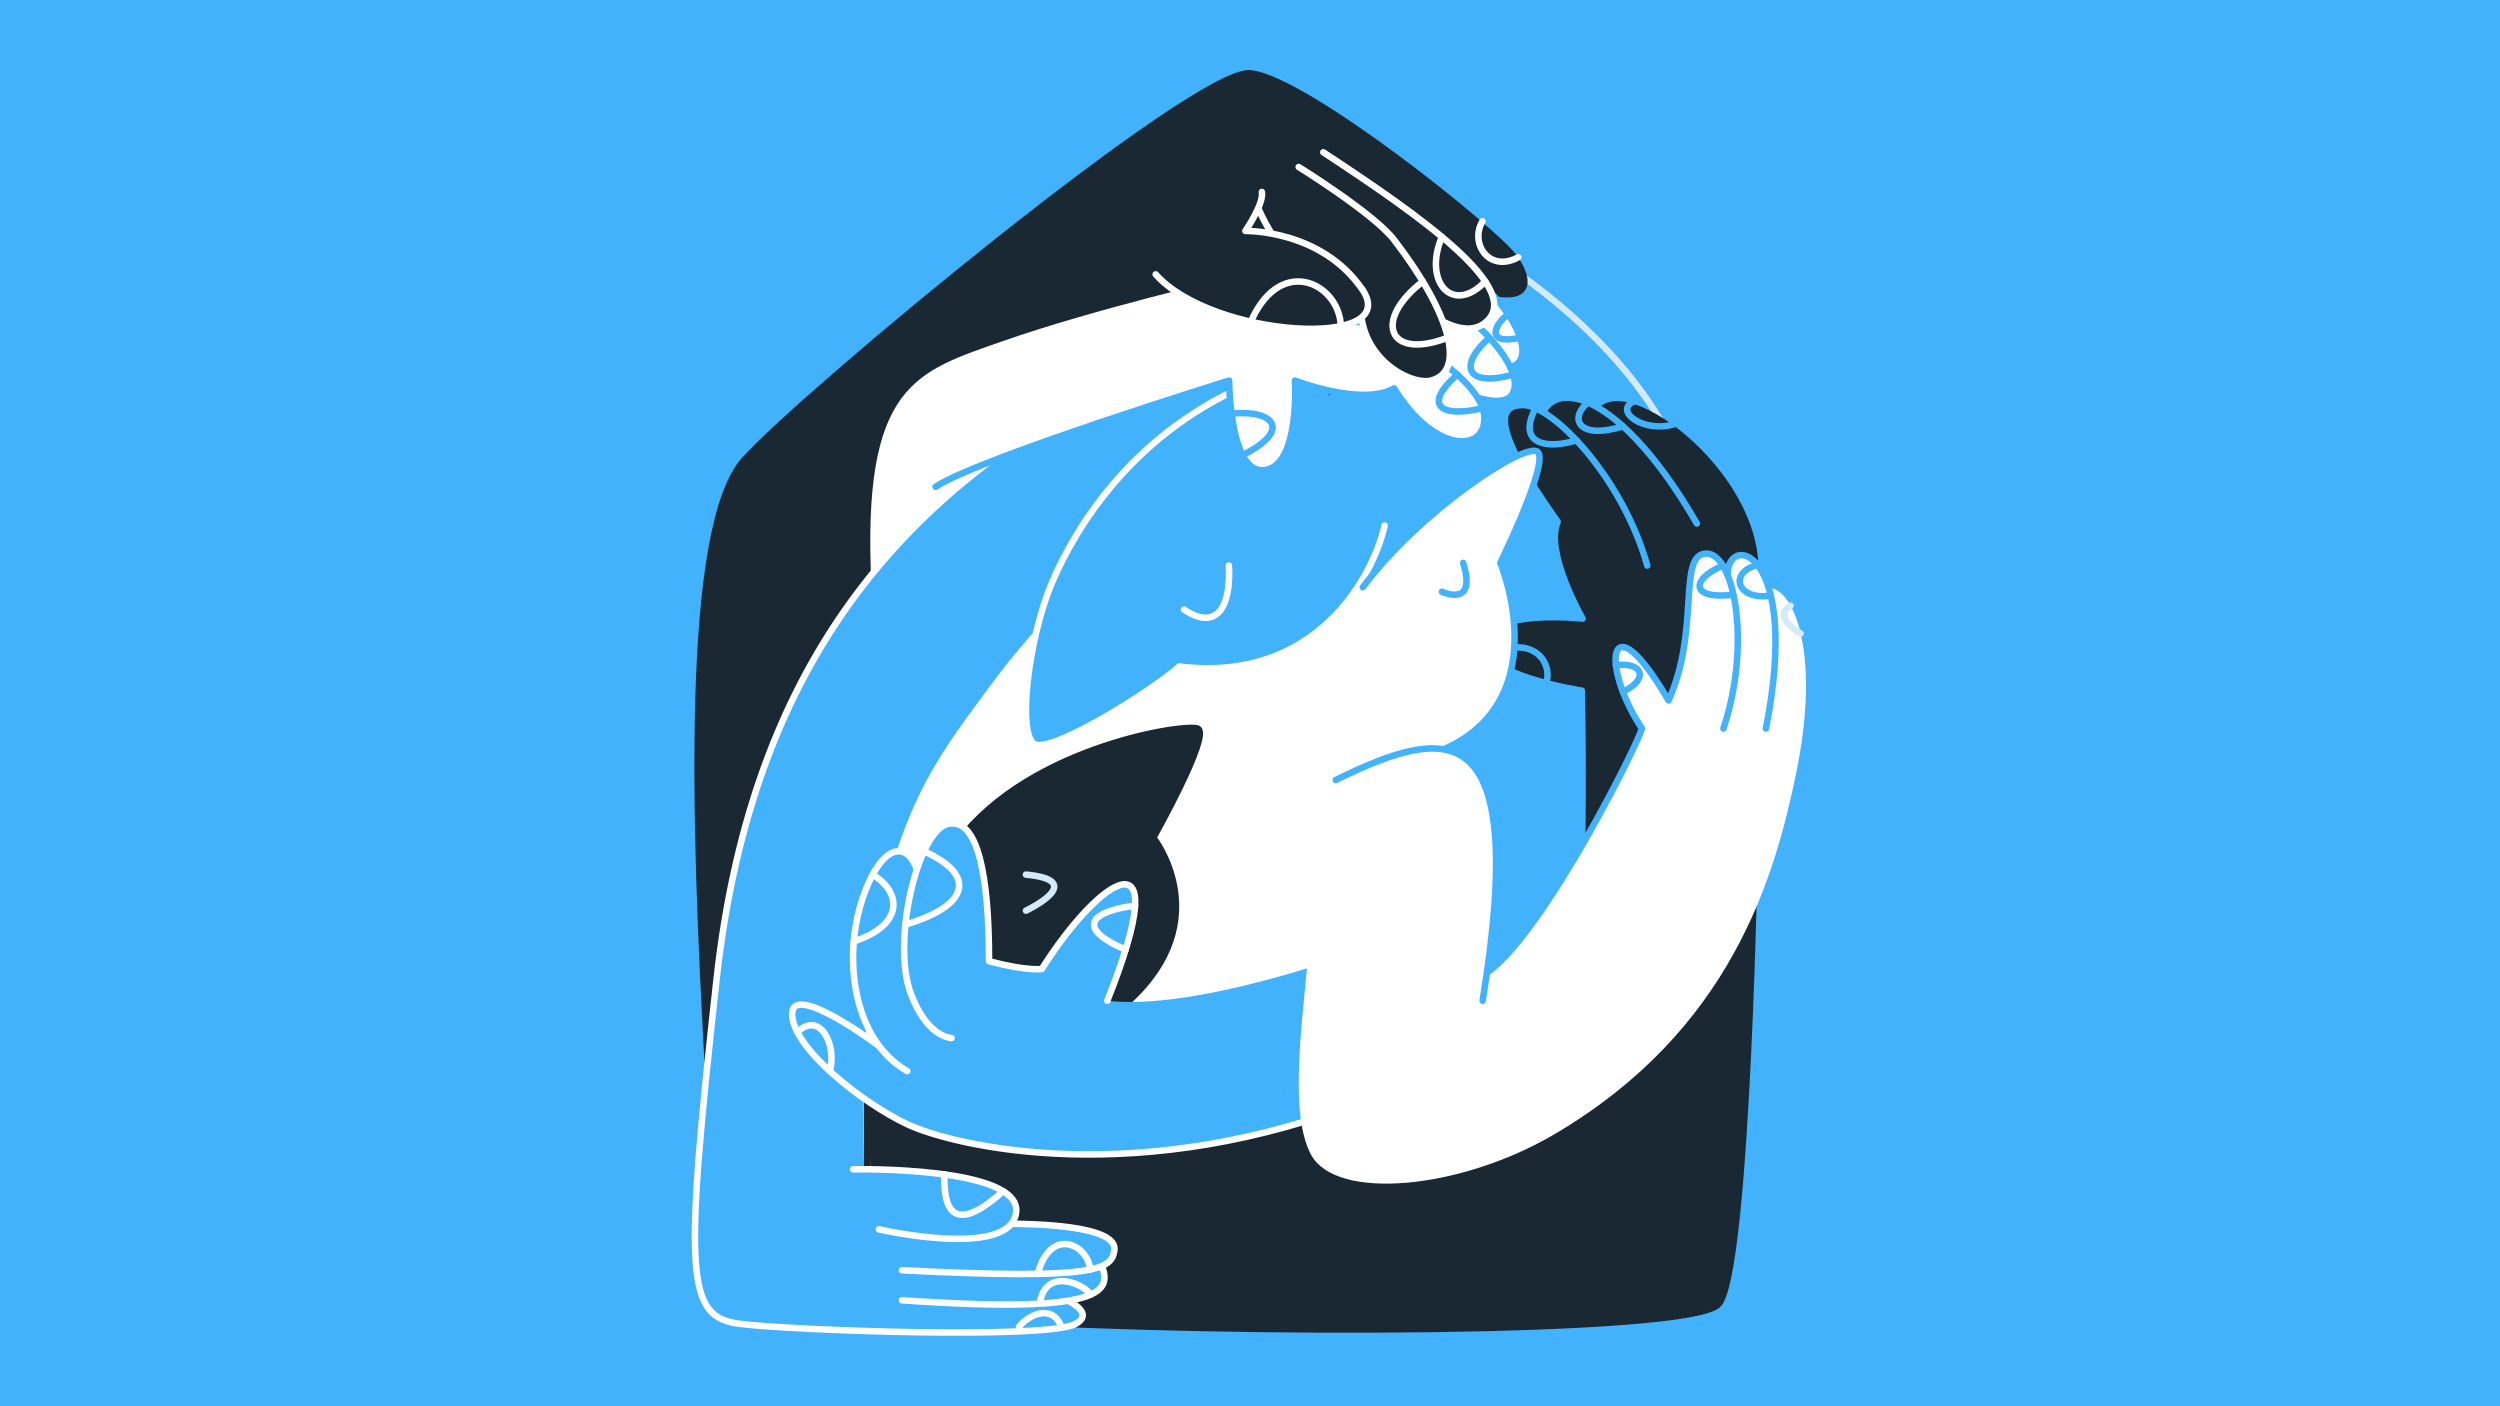 <?xml version="1.0" encoding="UTF-8"?> <svg xmlns="http://www.w3.org/2000/svg" width="1920" height="1080" viewBox="0 0 1920 1080" fill="none"><rect width="1920" height="1080" fill="#42B2FC"></rect><path d="M1149 198.291C1261.04 271.78 1286.84 346.139 1286.84 346.139C1286.84 346.139 1402.25 466.281 1311.79 659.864C1221.34 853.446 1147.54 811.634 1147.54 811.634C1147.54 811.634 1116.26 682.888 1117.04 641.361C1117.81 599.834 1107.39 510.319 1107.39 510.319C1107.39 510.319 1047.56 439.042 1003.6 421.708C959.637 404.374 820.387 326.447 881.175 292.279C941.962 258.105 1149 198.284 1149 198.284" fill="#42B2FC"></path><path d="M1149 198.291C1261.04 271.78 1286.84 346.139 1286.84 346.139C1286.84 346.139 1402.25 466.281 1311.79 659.864C1221.34 853.446 1147.54 811.634 1147.54 811.634C1147.54 811.634 1116.26 682.888 1117.04 641.361C1117.81 599.834 1107.39 510.319 1107.39 510.319C1107.39 510.319 1047.56 439.042 1003.6 421.708C959.637 404.374 820.387 326.447 881.175 292.279C941.962 258.105 1149 198.284 1149 198.284" stroke="#D4E9FA" stroke-width="5" stroke-linecap="round" stroke-linejoin="round"></path><path d="M752.658 1013.33C943.771 1025.29 1296.39 1024.66 1319.5 1001.91C1342.62 979.16 1347.99 632.179 1347.99 632.179" fill="#1A2833"></path><path d="M752.658 1013.33C943.771 1025.29 1296.39 1024.66 1319.5 1001.91C1342.62 979.16 1347.99 632.179 1347.99 632.179" stroke="#1A2833" stroke-width="5" stroke-linecap="round" stroke-linejoin="round"></path><path d="M543.507 815.439C533.713 637.291 524.984 404.686 572.117 352.76C619.257 300.828 918.388 52.704 960.089 56.307C1001.79 59.903 1149.16 177.771 1163.4 198.291C1177.64 218.811 1176.74 241.918 1107.39 210.714" fill="#1A2833"></path><path d="M543.507 815.439C533.713 637.291 524.984 404.686 572.117 352.76C619.257 300.828 918.388 52.704 960.089 56.307C1001.79 59.903 1149.16 177.771 1163.4 198.291C1177.64 218.811 1176.74 241.918 1107.39 210.714" stroke="#1A2833" stroke-width="5" stroke-linecap="round" stroke-linejoin="round"></path><path d="M633.76 635.971L759.592 415.309L1025.81 403.588L1046.2 445.254L1107.39 537.935L1087.4 648.359L1131.86 729.396L1116.83 811.635L848.259 822.591" fill="white"></path><path d="M633.76 635.971L759.592 415.309L1025.81 403.588L1046.2 445.254L1107.39 537.935L1087.4 648.359L1131.86 729.396L1116.83 811.635L848.259 822.591" stroke="white" stroke-width="5" stroke-linecap="round" stroke-linejoin="round"></path><path d="M666.843 451.018C658.684 293.133 702.193 283.186 770.18 259.328C838.167 235.469 943.96 210.713 943.96 210.713" fill="white"></path><path d="M666.843 451.018C658.684 293.133 702.193 283.186 770.18 259.328C838.167 235.469 943.959 210.713 943.959 210.713" stroke="#1A2833" stroke-width="5" stroke-linecap="round" stroke-linejoin="round"></path><path d="M730.752 653.769C782.421 575.063 908.872 555.545 919.751 559.537C930.63 563.53 885.758 643.363 885.758 643.363C885.758 643.363 935.346 705.771 867.039 768.562L818.675 837.551L1016.29 829.085L985.464 928.937L890.877 989.871L577.549 966.562L608.37 708.164" fill="#1A2833"></path><path d="M730.752 653.769C782.421 575.063 908.872 555.545 919.751 559.537C930.63 563.53 885.758 643.363 885.758 643.363C885.758 643.363 935.346 705.771 867.039 768.562L818.675 837.551L1016.29 829.085L985.464 928.937L890.877 989.871L577.549 966.562L608.37 708.164" stroke="#1A2833" stroke-width="5" stroke-linecap="round" stroke-linejoin="round"></path><path d="M798.177 989.872C798.177 989.872 847.682 1004.79 826.098 1016.75C804.514 1028.71 610.187 1021.88 568.493 1016.75C526.793 1011.62 524.984 980.871 550.366 751.828C575.748 522.791 680.706 392.834 831.6 307.944L985.464 259.329L943.959 372.439C943.959 372.439 846.771 412.741 760.859 530.387C714.477 593.894 660.04 653.77 665.862 897.985" fill="#42B2FC"></path><path d="M798.177 989.872C798.177 989.872 847.682 1004.79 826.098 1016.75C804.514 1028.71 610.187 1021.88 568.493 1016.75C526.793 1011.62 524.984 980.871 550.366 751.828C575.748 522.791 680.706 392.834 831.6 307.944L985.464 259.329L943.959 372.439C943.959 372.439 846.771 412.741 760.859 530.386C714.477 593.894 660.04 653.77 665.862 897.985" stroke="white" stroke-width="5" stroke-linecap="round" stroke-linejoin="round"></path><path d="M787.916 671.696C836.802 676.308 787.916 699.374 787.916 699.374" stroke="#D4E9FA" stroke-width="5" stroke-linecap="round" stroke-linejoin="round"></path><path d="M1087.4 184.205C1154.98 214.964 1186.47 275.926 1159.85 281.963L1087.4 184.205Z" fill="white"></path><path d="M1087.4 184.205C1154.98 214.964 1186.47 275.926 1159.85 281.963" stroke="#42B2FC" stroke-width="5" stroke-linecap="round" stroke-linejoin="round"></path><path d="M1070.67 210.713C1123.71 230.342 1167.21 276.474 1163.13 298.26C1159.06 320.046 1117.03 298.26 1117.03 298.26" fill="white"></path><path d="M1070.67 210.713C1123.71 230.342 1167.21 276.474 1163.13 298.26C1159.06 320.046 1117.03 298.26 1117.03 298.26" stroke="#42B2FC" stroke-width="5" stroke-linecap="round" stroke-linejoin="round"></path><path d="M1063.43 403.587C1054.36 443.132 1010.85 524.787 905.701 511.877C885.758 529.851 809.612 577.631 795.109 571.753C780.606 565.875 789.67 490.487 807.797 447.771C825.924 405.055 871.248 329.876 965.522 292.286L1008.13 273.491" fill="#42B2FC"></path><path d="M1063.43 403.587C1054.36 443.132 1010.85 524.787 905.701 511.877C885.758 529.851 809.612 577.631 795.109 571.753C780.606 565.875 789.67 490.487 807.797 447.771C825.924 405.055 871.248 329.876 965.522 292.286L1008.13 273.491" stroke="white" stroke-width="5" stroke-linecap="round" stroke-linejoin="round"></path><path d="M718.512 373.869C751.142 352.083 943.959 292.284 943.959 292.284C943.959 292.284 944.217 364.903 971.414 361.057C998.605 357.21 994.529 292.284 994.529 292.284C994.529 292.284 1046.2 312.358 1070.67 298.266C1100.59 347.207 1140.02 348.244 1140.02 321.331C1140.02 294.419 1085.63 258.541 1046.2 248.288L943.959 210.719" fill="white"></path><path d="M718.512 373.869C751.142 352.083 943.959 292.284 943.959 292.284C943.959 292.284 944.217 364.903 971.414 361.057C998.605 357.21 994.529 292.284 994.529 292.284C994.529 292.284 1046.2 312.358 1070.67 298.266C1100.59 347.207 1140.02 348.244 1140.02 321.331C1140.02 294.419 1085.63 258.541 1046.2 248.288L943.959 210.719" stroke="#42B2FC" stroke-width="5" stroke-linecap="round" stroke-linejoin="round"></path><path d="M909.326 468.109C934.708 485.359 945.587 465.347 943.772 434.345" stroke="white" stroke-width="5" stroke-linecap="round" stroke-linejoin="round"></path><path d="M1347.99 434.346C1345.21 353.859 1231.13 277.755 1225.69 325.173L1204.84 362.652L1242.77 456.765" fill="#1A2833"></path><path d="M1347.99 434.346C1345.21 353.859 1231.13 277.755 1225.69 325.173L1204.84 362.652L1242.77 456.765" stroke="#1A2833" stroke-width="5" stroke-linecap="round" stroke-linejoin="round"></path><path d="M843.607 966.562C855.167 989.628 857.88 1010.13 692.678 998.601L843.607 966.562Z" fill="#42B2FC"></path><path d="M843.607 966.562C855.167 989.628 857.88 1010.13 692.678 998.601" stroke="white" stroke-width="5" stroke-linecap="round" stroke-linejoin="round"></path><path d="M1182.34 330.863C1182.18 289.288 1237.92 289.288 1303.19 402.057L1182.34 330.863Z" fill="#1A2833"></path><path d="M1182.34 330.863C1182.18 289.288 1237.92 289.288 1303.19 402.057" stroke="#42B2FC" stroke-width="5" stroke-linecap="round" stroke-linejoin="round"></path><path d="M665.869 912.097V829.385" stroke="#1A2833" stroke-width="5" stroke-linecap="round" stroke-linejoin="round"></path><path d="M742.308 940.29C819.811 937.73 857.88 945.417 855.842 960.156C853.804 974.896 842.925 983.222 692.678 975.536" fill="#42B2FC"></path><path d="M742.308 940.29C819.811 937.73 857.88 945.417 855.842 960.156C853.804 974.896 842.925 983.222 692.678 975.536" stroke="white" stroke-width="5" stroke-linecap="round" stroke-linejoin="round"></path><path d="M1265.11 434.346C1246.07 366.672 1192.2 310.538 1169.27 311.073C1154.02 311.435 1140.02 321.326 1196.3 400.776C1185.96 423.842 1215.41 475.058 1215.41 475.058C1215.41 475.058 1145.46 467.421 1140.02 492.859C1134.58 518.296 1214.81 530.386 1214.81 530.386C1214.81 530.386 1216.16 587.876 1214.81 671.688L1311.8 659.856L1371.63 491.224L1349.42 454.399" fill="#1A2833"></path><path d="M1265.11 434.346C1246.07 366.672 1192.2 310.538 1169.27 311.073C1154.02 311.435 1140.02 321.326 1196.3 400.776C1185.96 423.842 1215.41 475.058 1215.41 475.058C1215.41 475.058 1145.46 467.421 1140.02 492.859C1134.58 518.296 1214.81 530.386 1214.81 530.386C1214.81 530.386 1216.16 587.876 1214.81 671.688L1311.8 659.856L1371.63 491.224L1349.42 454.399" stroke="#42B2FC" stroke-width="5" stroke-linecap="round" stroke-linejoin="round"></path><path d="M655.156 898.006C655.156 898.006 785.141 895.446 780.383 931.325C775.625 967.204 675.008 944.138 675.008 944.138" fill="#42B2FC"></path><path d="M655.156 898.006C655.156 898.006 785.141 895.446 780.383 931.325C775.625 967.204 675.008 944.138 675.008 944.138" stroke="white" stroke-width="5" stroke-linecap="round" stroke-linejoin="round"></path><path d="M1016.29 116.962C1090.62 165.841 1173.11 223.262 1140.02 248.283C1106.93 273.303 1030.15 175.023 1030.15 175.023" fill="#1A2833"></path><path d="M1016.29 116.962C1090.62 165.841 1173.11 223.262 1140.02 248.283C1106.93 273.303 1030.15 175.023 1030.15 175.023" stroke="white" stroke-width="5" stroke-linecap="round" stroke-linejoin="round"></path><path d="M966.336 159.819C966.336 159.819 994.619 230.317 1046.2 222.227C1037.06 272.226 1082.42 296.398 1098.9 292.28C1126.27 285.442 1114.21 240.925 1070.67 184.206C1055.27 164.132 997.401 128.246 997.401 128.246" fill="#1A2833"></path><path d="M966.336 159.819C966.336 159.819 994.619 230.317 1046.2 222.227C1037.06 272.226 1082.42 296.398 1098.9 292.28C1126.27 285.442 1114.21 240.925 1070.67 184.206C1055.27 164.132 997.401 128.246 997.401 128.246" stroke="white" stroke-width="5" stroke-linecap="round" stroke-linejoin="round"></path><path d="M680.704 833.071L677.268 738.179H730.751L938.329 810.861L1008.13 822.588L960.992 859.559" fill="#42B2FC"></path><path d="M680.704 833.071L677.268 738.179H730.751L938.329 810.861L1008.13 822.588L960.992 859.559" stroke="#1A2833" stroke-width="5" stroke-linecap="round" stroke-linejoin="round"></path><path d="M1053.6 843.137C874.885 914.852 732.115 880.059 696.759 863.4C661.409 846.74 608.377 804.448 608.377 778.823C608.377 753.197 675.376 803.565 675.376 803.565C675.376 803.565 676.364 806.514 692.682 812.726" fill="#42B2FC"></path><path d="M1053.6 843.137C874.885 914.852 732.115 880.059 696.759 863.4C661.409 846.74 608.377 804.448 608.377 778.823C608.377 753.197 675.376 803.565 675.376 803.565C675.376 803.565 676.364 806.514 692.682 812.726" stroke="white" stroke-width="5" stroke-linecap="round" stroke-linejoin="round"></path><path d="M696.759 822.59C655.727 799.162 646.447 736.538 662.766 689.12C679.084 641.702 702.143 646.362 706.254 677.351" fill="#42B2FC"></path><path d="M696.759 822.59C655.727 799.162 646.447 736.538 662.766 689.12C679.084 641.702 702.143 646.362 706.254 677.351" stroke="white" stroke-width="5" stroke-linecap="round" stroke-linejoin="round"></path><path d="M730.752 797.194C730.752 797.194 712.152 797.055 699.478 763.019C684.523 722.863 704.918 637.862 728.032 632.735C751.146 627.609 759.591 672.829 759.591 738.187C788.145 745.873 800.095 744.231 800.095 744.231C843.604 675.027 904.795 632.193 850.407 768.577C915.674 776.263 1030.16 735.036 1030.16 735.036L1087.41 806.598L1032.61 845.043" fill="#42B2FC"></path><path d="M730.752 797.194C730.752 797.194 712.152 797.055 699.478 763.019C684.523 722.863 704.918 637.862 728.032 632.735C751.146 627.609 759.591 672.829 759.591 738.187C788.145 745.873 800.095 744.231 800.095 744.231C843.604 675.027 904.795 632.193 850.407 768.577" fill="#42B2FC"></path><path d="M730.752 797.194C730.752 797.194 712.152 797.055 699.478 763.019C684.523 722.863 704.918 637.862 728.032 632.735C751.146 627.609 759.591 672.829 759.591 738.187C788.145 745.873 800.095 744.231 800.095 744.231C843.604 675.027 904.795 632.193 850.407 768.577" stroke="white" stroke-width="5" stroke-linecap="round" stroke-linejoin="round"></path><path d="M887.574 210.713C931.083 259.815 1077.93 268.364 1046.2 222.225C1014.48 176.094 956.465 177.374 956.465 177.374C956.465 177.374 970.885 156.353 969.111 147.429" fill="#1A2833"></path><path d="M887.574 210.713C931.083 259.815 1077.93 268.364 1046.2 222.225C1014.48 176.094 956.465 177.374 956.465 177.374C956.465 177.374 970.885 156.353 969.111 147.429" stroke="white" stroke-width="5" stroke-linecap="round" stroke-linejoin="round"></path><path d="M1046.65 451.019C1090.16 392.451 1171.3 339.266 1180.81 346.959C1190.33 354.645 1152.26 432.266 1152.26 432.266C1152.26 432.266 1203.93 555.845 1082.92 584.037" fill="white"></path><path d="M1046.65 451.019C1090.16 392.451 1171.3 339.266 1180.81 346.959C1190.33 354.645 1152.26 432.266 1152.26 432.266C1152.26 432.266 1203.93 555.845 1082.92 584.037" stroke="#42B2FC" stroke-width="5" stroke-linecap="round" stroke-linejoin="round"></path><path d="M1123.71 432.266C1134.59 467.421 1107.39 454.413 1107.39 454.413" stroke="#42B2FC" stroke-width="5" stroke-linecap="round" stroke-linejoin="round"></path><path d="M1131.86 751.834C1171.3 742.944 1254.24 579.898 1261.03 559.545C1228.4 510.332 1235.2 458.518 1281.43 537.94C1305.91 484.088 1288.22 426.416 1309.98 425.136C1331.74 423.857 1349.42 514.548 1323.58 559.545L1333.88 470.072L1349.42 454.414C1371.17 437.949 1400.86 488.366 1379.78 592.154C1362.95 675.027 1329.02 791.211 1194.42 870.745C1121.43 913.872 1025.81 922.511 1006.78 886.632C987.737 850.754 1002.99 768.577 1006.78 708.346" fill="white"></path><path d="M1326.77 441.552C1326.77 408.073 1383.4 422.27 1356.21 559.537L1326.77 441.552Z" fill="white"></path><path d="M1326.77 441.552C1326.77 408.073 1383.4 422.27 1356.21 559.537" stroke="#42B2FC" stroke-width="5" stroke-linecap="round" stroke-linejoin="round"></path><path d="M1131.86 751.834C1171.3 742.944 1254.24 579.898 1261.03 559.545C1228.4 510.332 1235.2 458.517 1281.43 537.94C1305.91 484.087 1288.22 426.416 1309.98 425.136C1331.74 423.856 1345.41 494.097 1323.58 559.545" stroke="#42B2FC" stroke-width="5" stroke-linecap="round" stroke-linejoin="round"></path><path d="M1138.66 768.57C1175.37 543.025 1108.75 558.404 1025.81 599.061L1138.66 768.57Z" fill="white"></path><path d="M1138.66 768.57C1175.37 543.025 1108.75 558.404 1025.81 599.061" stroke="#42B2FC" stroke-width="5" stroke-linecap="round" stroke-linejoin="round"></path><path d="M1179.29 313.487C1164.5 341.833 1188.88 345.095 1210.68 338.125" stroke="#42B2FC" stroke-width="5" stroke-linecap="round" stroke-linejoin="round"></path><path d="M1217.98 310.529C1204.83 323.029 1214.5 337.671 1246.38 327.363" stroke="#42B2FC" stroke-width="5" stroke-linecap="round" stroke-linejoin="round"></path><path d="M1255.69 307.943C1237.91 315.031 1262.41 333.346 1286.42 325.597" stroke="#42B2FC" stroke-width="5" stroke-linecap="round" stroke-linejoin="round"></path><path d="M1162.99 497.288C1183.08 495.612 1191.76 512.647 1187.42 524.632" stroke="#42B2FC" stroke-width="5" stroke-linecap="round" stroke-linejoin="round"></path><path d="M1323.18 434.345C1298.08 445.029 1298.31 460.666 1331.06 456.764" stroke="#42B2FC" stroke-width="5" stroke-linecap="round" stroke-linejoin="round"></path><path d="M1347.99 434.345C1326.78 441.551 1335.86 461.424 1359.98 457.376" stroke="#42B2FC" stroke-width="5" stroke-linecap="round" stroke-linejoin="round"></path><path d="M1241.04 510.901C1261.32 508.209 1267.08 521.419 1246.38 531.261" stroke="#42B2FC" stroke-width="5" stroke-linecap="round" stroke-linejoin="round"></path><path d="M1375.16 465.125C1360.3 473.827 1382.93 486.466 1382.93 486.466" stroke="#D4E9FA" stroke-width="5" stroke-linecap="round" stroke-linejoin="round"></path><path d="M945.816 317.709C976.861 314.28 993.673 329.771 954.33 349.574" stroke="#42B2FC" stroke-width="5" stroke-linecap="round" stroke-linejoin="round"></path><path d="M1119.25 287.744C1091.75 311.721 1107.31 321.021 1138.62 313.487" stroke="#42B2FC" stroke-width="5" stroke-linecap="round" stroke-linejoin="round"></path><path d="M1143.78 259.329C1120.31 280.322 1125.09 297.733 1162.13 287.744" stroke="#42B2FC" stroke-width="5" stroke-linecap="round" stroke-linejoin="round"></path><path d="M1167.47 259.329C1137.15 266 1150.87 245.571 1158.37 241.48" stroke="#42B2FC" stroke-width="5" stroke-linecap="round" stroke-linejoin="round"></path><path d="M961.549 245.075C985.011 195.097 1028.94 218.692 1029.75 250.466" stroke="white" stroke-width="5" stroke-linecap="round" stroke-linejoin="round"></path><path d="M1092.73 216.196C1054.36 245.724 1065.57 277.178 1111.96 259.329" stroke="white" stroke-width="5" stroke-linecap="round" stroke-linejoin="round"></path><path d="M1107.39 181.944C1092.73 216.195 1115.53 242.418 1140.69 216.195" stroke="white" stroke-width="5" stroke-linecap="round" stroke-linejoin="round"></path><path d="M1138.51 169.966C1128.48 187.091 1143.84 209.747 1166.01 197.588" stroke="white" stroke-width="5" stroke-linecap="round" stroke-linejoin="round"></path><path d="M725.23 901.942C724.402 936.451 737.695 944.144 770.464 914.846" stroke="white" stroke-width="5" stroke-linecap="round" stroke-linejoin="round"></path><path d="M796.926 978.338C807.165 941.069 835.816 956.198 837.249 975" stroke="white" stroke-width="5" stroke-linecap="round" stroke-linejoin="round"></path><path d="M798.783 999.667C804.174 971.899 835.42 987.946 837.249 994.45" stroke="white" stroke-width="5" stroke-linecap="round" stroke-linejoin="round"></path><path d="M782.596 1019.14C789.944 1009.34 807.427 1001.93 814.439 1017.31" stroke="white" stroke-width="5" stroke-linecap="round" stroke-linejoin="round"></path><path d="M864.482 729.394C823.435 711.636 840.47 699.38 871.751 695.54" stroke="white" stroke-width="5" stroke-linecap="round" stroke-linejoin="round"></path><path d="M709.648 653.77C751.147 672.453 743.524 695.901 695.326 710.126" stroke="white" stroke-width="5" stroke-linecap="round" stroke-linejoin="round"></path><path d="M670.216 671.696C693.358 685.914 693.505 710.761 655.699 723.01" stroke="white" stroke-width="5" stroke-linecap="round" stroke-linejoin="round"></path><path d="M612.377 792.644C630.101 775.623 642.976 803.557 637.237 822.589" stroke="white" stroke-width="5" stroke-linecap="round" stroke-linejoin="round"></path></svg> 